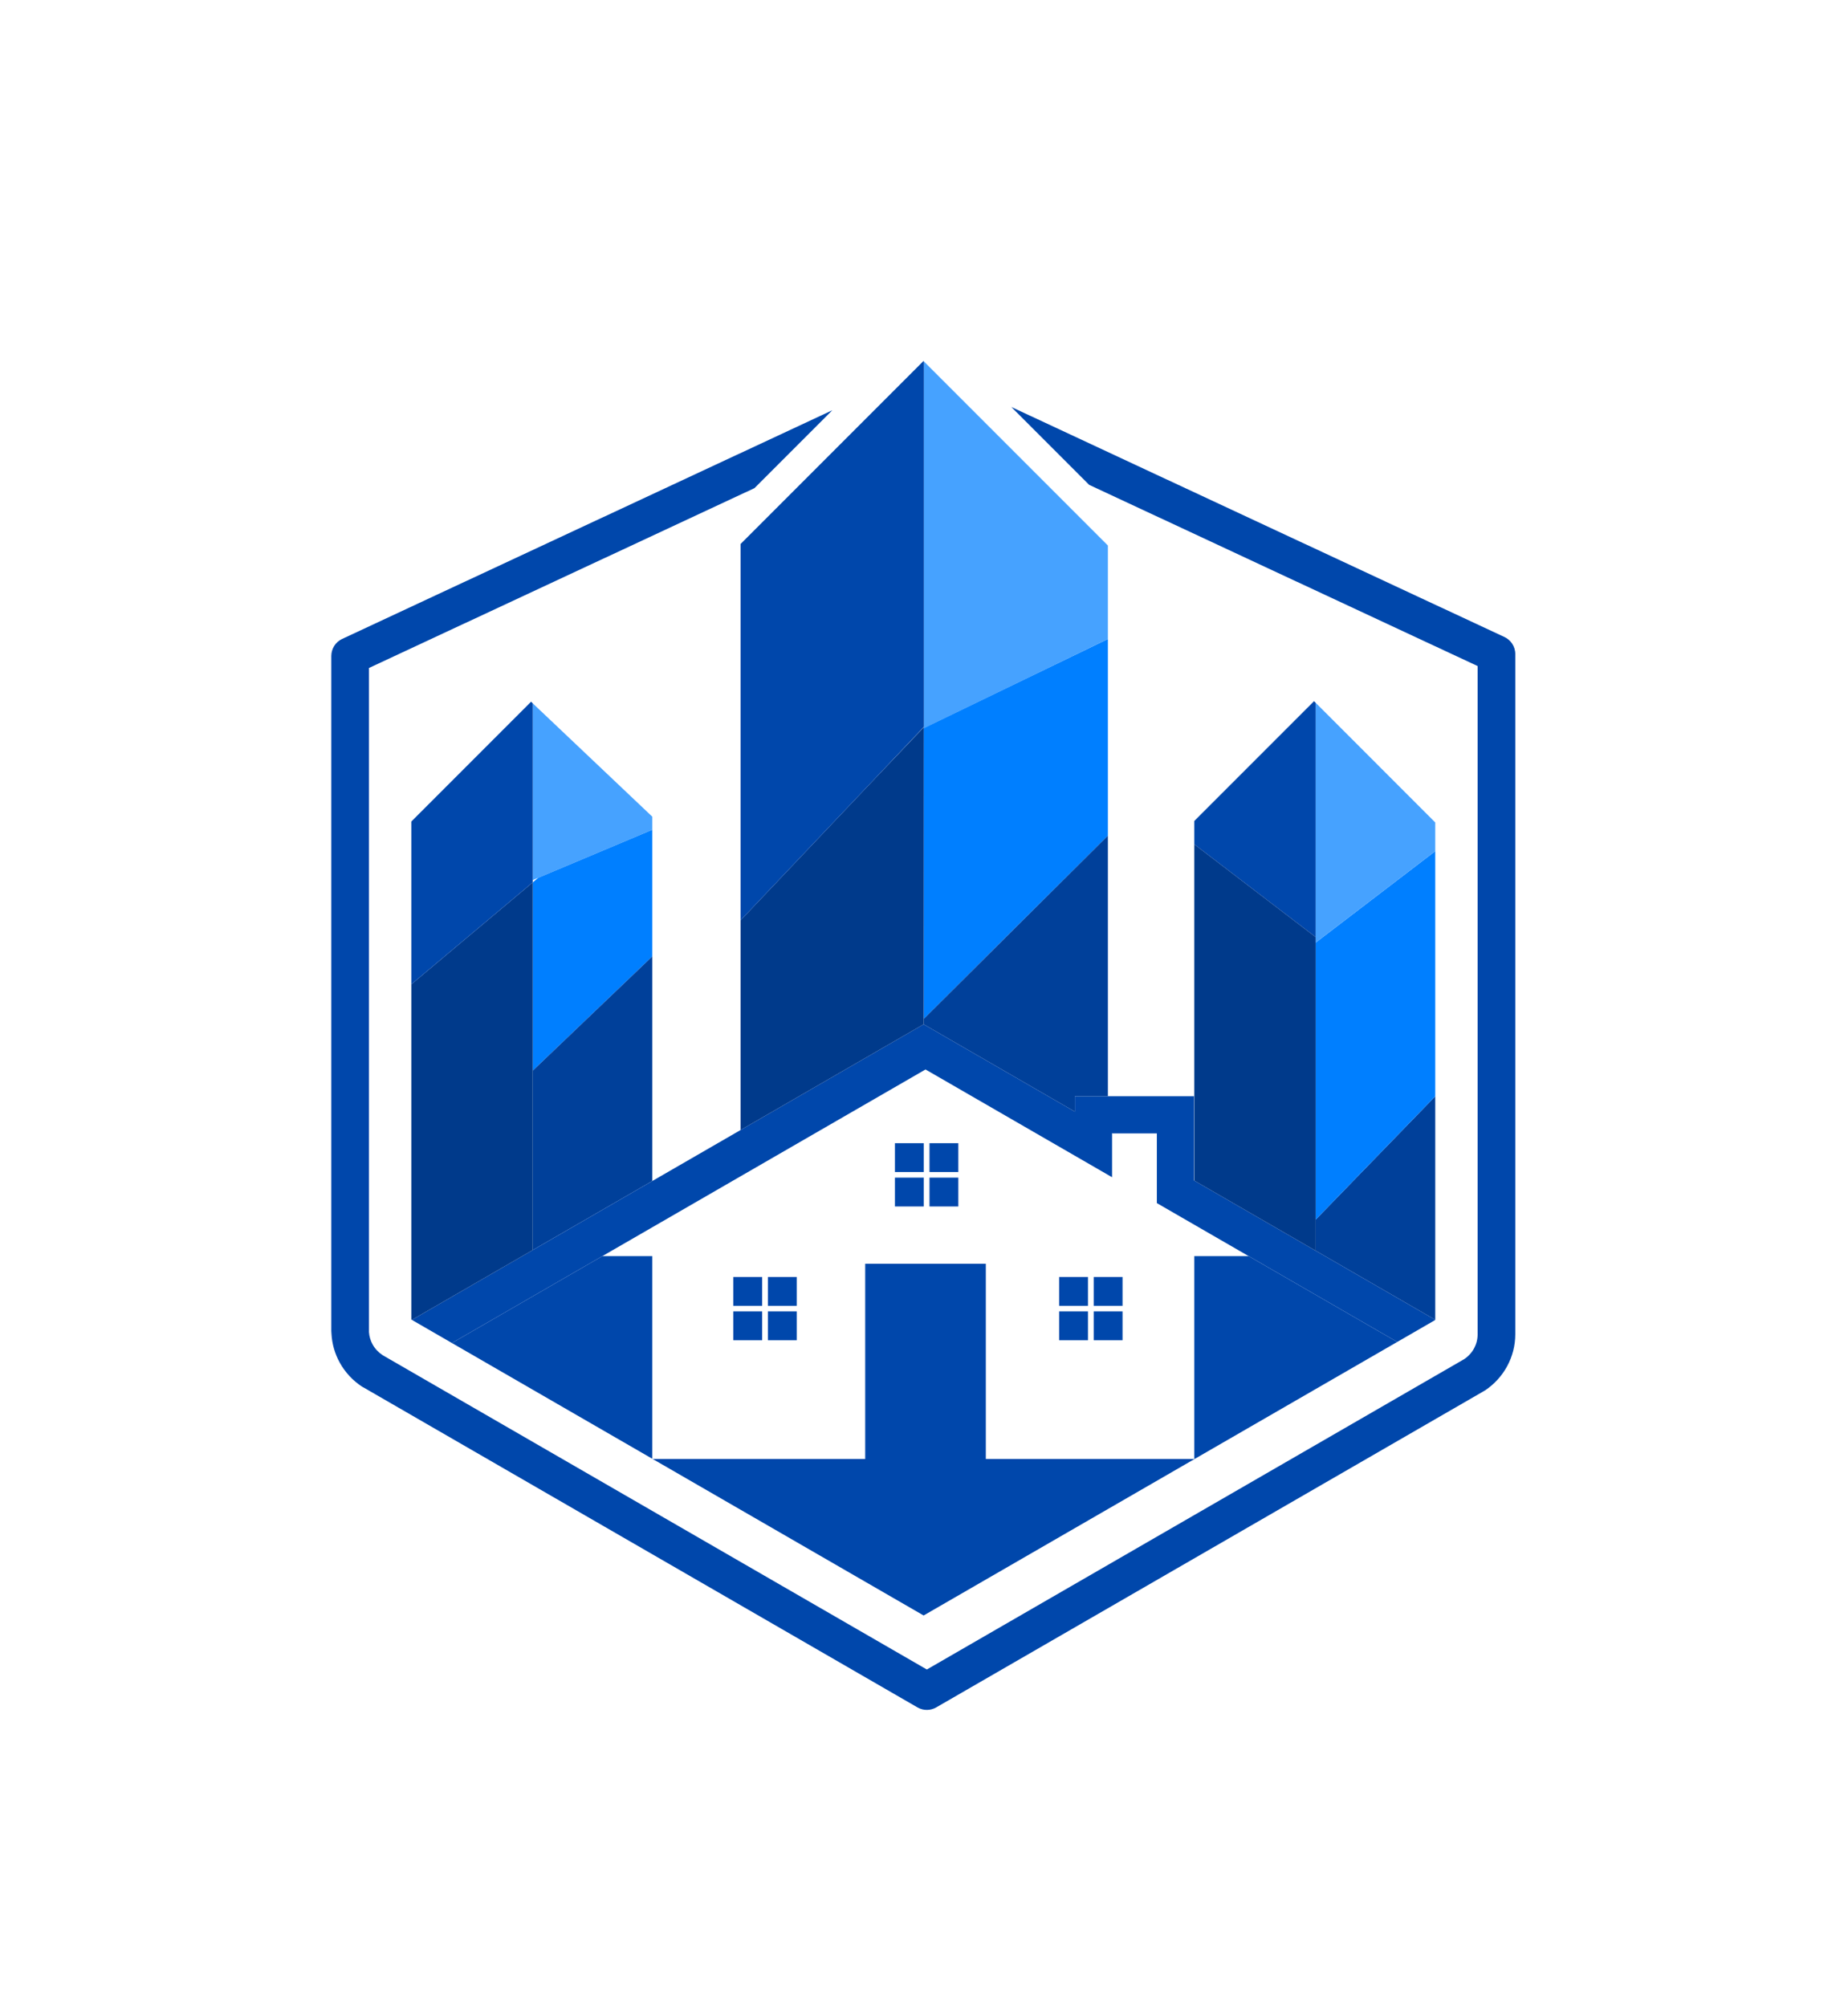 <?xml version="1.0" encoding="UTF-8" standalone="no"?>
<!-- Creator: CorelDRAW 2021 (64-Bit) -->

<svg
   xml:space="preserve"
   width="3.599in"
   height="3.907in"
   version="1.1"
   style="shape-rendering:geometricPrecision; text-rendering:geometricPrecision; image-rendering:optimizeQuality; fill-rule:evenodd; clip-rule:evenodd"
   viewBox="0 0 3610.49 3918.74"
   id="svg19"
   sodipodi:docname="logo design Bluestone 2.svg"
   inkscape:version="1.4.2 (f4327f4, 2025-05-13)"
   xmlns:inkscape="http://www.inkscape.org/namespaces/inkscape"
   xmlns:sodipodi="http://sodipodi.sourceforge.net/DTD/sodipodi-0.dtd"
   xmlns="http://www.w3.org/2000/svg"
   xmlns:svg="http://www.w3.org/2000/svg"><sodipodi:namedview
   id="namedview19"
   pagecolor="#ffffff"
   bordercolor="#000000"
   borderopacity="0.25"
   inkscape:showpageshadow="2"
   inkscape:pageopacity="0.0"
   inkscape:pagecheckerboard="0"
   inkscape:deskcolor="#d1d1d1"
   inkscape:document-units="in"
   showgrid="false"
   inkscape:zoom="2.1518237"
   inkscape:cx="172.87661"
   inkscape:cy="187.51536"
   inkscape:window-width="1920"
   inkscape:window-height="1009"
   inkscape:window-x="1912"
   inkscape:window-y="-8"
   inkscape:window-maximized="1"
   inkscape:current-layer="g19" />
 <defs
   id="defs1">
  <style
   type="text/css"
   id="style1">
   <![CDATA[
    .fil5 {fill:#003A8B}
    .fil4 {fill:#00409A}
    .fil3 {fill:#0047AB}
    .fil2 {fill:#007FFF}
    .fil1 {fill:#46A2FF}
    .fil8 {fill:black;fill-rule:nonzero}
    .fil0 {fill:#0047AB;fill-rule:nonzero}
    .fil7 {fill:#0047AB;fill-rule:nonzero}
    .fil6 {fill:#007FFF;fill-rule:nonzero}
   ]]>
  </style>
 </defs>
 <g
   id="Layer_x0020_1"
   inkscape:label="Layer 1">
  <g
   id="_2351498580352">
   <g
   id="g17">
    <path
   class="fil0"
   d="M2886.87 2605.2l0 -1304.8 -758.94 -353.9 -152.07 -152.07 962.18 448.67c13.17,5.6 22.42,18.66 22.42,33.88l0 1328.23c0,22.41 -5.7,43.61 -15.74,62.26 -10.34,19.2 -25.34,35.58 -43.49,47.64l-0.04 -0.07c-0.64,0.42 -1.3,0.83 -1.97,1.22l-1069.64 617.56c-11.01,6.56 -25.14,7.14 -37.03,0.3l-1080.97 -624.1c-1.5,-0.71 -2.97,-1.53 -4.39,-2.46 -17.86,-11.69 -32.76,-27.69 -43.27,-46.56 -9.53,-17.12 -15.35,-36.6 -16.36,-57.35 -0.18,-1.48 -0.28,-2.99 -0.28,-4.52l0 -1318.41c0.02,-13.85 7.89,-27.11 21.27,-33.34l957.55 -446.51 -152.07 152.07 -753.16 351.21 0 1294.98c0,0.58 -0.02,1.16 -0.04,1.73 0.55,8.82 3.1,17.13 7.2,24.5 4.6,8.27 11.29,15.37 19.41,20.69l0.76 0.51 1062.61 613.5 1049.91 -606.16 -0.01 -0.01c8.07,-5.37 14.75,-12.65 19.35,-21.2 4.36,-8.09 6.83,-17.44 6.83,-27.48z"
   id="path1" />
    <polygon
   class="fil1"
   points="1040.84,1373.23 1040.84,1681.99 1040.84,1688.45 1040.84,1718.4 1051.55,1713.89 1061.92,1709.53 1274.41,1620.14 1274.41,1594.57 1274.25,1594.41 "
   id="polygon1" />
    <polygon
   class="fil2"
   points="1040.84,1722.88 1040.84,2090.57 1274.41,1867.46 1274.41,1620.14 1061.92,1709.53 1051.55,1713.89 "
   id="polygon2" />
    <path
   class="fil3"
   d="M1748.45 2232.22l56.32 0 0 56.32 -56.32 0 0 -56.32zm123.87 0l-56.32 0 0 56.32 56.32 0 0 -56.32zm-56.32 67.27l56.32 0 0 56.32 -56.32 0 0 -56.32zm-11.24 0l-56.32 0 0 56.32 56.32 0 0 -56.32z"
   id="path2" />
    <path
   class="fil3"
   d="M2069.27 2493.48l56.32 0 0 56.32 -56.32 0 0 -56.32zm123.87 0l-56.32 0 0 56.32 56.32 0 0 -56.32zm-56.32 67.27l56.32 0 0 56.32 -56.32 0 0 -56.32zm-11.24 0l-56.32 0 0 56.32 56.32 0 0 -56.32z"
   id="path3" />
    <path
   class="fil3"
   d="M1432.71 2493.48l56.32 0 0 56.32 -56.32 0 0 -56.32zm123.87 0l-56.32 0 0 56.32 56.32 0 0 -56.32zm-56.32 67.27l56.32 0 0 56.32 -56.32 0 0 -56.32zm-11.23 0l-56.32 0 0 56.32 56.32 0 0 -56.32z"
   id="path4" />
    <polygon
   class="fil4"
   points="1040.84,2440.92 1066.65,2426.02 1274.41,2306.07 1274.41,1867.46 1040.84,2090.57 1040.84,2426.02 "
   id="polygon4" />
    <path
   class="fil3"
   d="M2333.31 2305.31l-0.52 -0.3 0 -91.91 0 -72.63 -72.62 0 -87.5 0 -8.16 0 -64.47 0 0 30.16 -217.27 -125.44 -77.78 -44.91 -0.47 -0.27 -74.57 43.06 -283.09 163.44 -172.44 99.56 -207.76 119.95 -25.81 14.9 -236.19 136.37 78.25 45.18 157.94 -91.19 182.31 -105.26 51.26 -29.59 172.44 -99.56 358.14 -206.77 3.2 -1.85 291.85 168.5 64.47 37.23 8.16 4.71 0 -85.57 0 -0.54 0.93 0.54 86.57 0 0 49.98 0 86.11c59.69,34.46 74.03,42.74 133.06,76.82l177.29 102.35 159.29 91.97 74.27 -42.88 0 -0.35 -233.56 -134.85 -28.13 -16.24 -209.07 -120.71z"
   id="path5" />
    <path
   class="fil3"
   d="M1040.84 2531.28l-157.94 91.19 157.94 91.18 233.56 134.85 0 -395.74 -97.57 0 -135.99 78.51zm885.18 317.68l0 -381.26 -235.66 0 0 381.26 -415.17 0 415.17 239.7 114.15 65.91 121.51 -70.15 407.29 -235.15 237.21 -136.95 159.29 -91.96 -159.29 -91.97 -130.97 -75.61 -106.24 0 0 396.19 -407.29 0z"
   id="path6" />
    <polygon
   class="fil5"
   points="1040.84,1722.88 803.64,1921.92 803.64,2426.02 803.64,2576.7 804.65,2577.28 1040.84,2440.92 1040.84,2426.02 1040.84,2090.57 "
   id="polygon6" />
    <polygon
   class="fil3"
   points="803.64,1609.31 803.64,1921.92 1040.84,1722.88 1040.84,1718.4 1040.84,1688.45 1040.84,1681.99 1040.84,1373.23 1037.61,1370 858.4,1549.21 803.64,1603.98 "
   id="polygon7" />
    <polygon
   class="fil5"
   points="1446.85,1796.99 1446.85,2206.51 1729.94,2043.07 1779.8,2014.28 1804.81,1999.82 1805.03,1419.66 1700.94,1528.99 "
   id="polygon8" />
    <polygon
   class="fil2"
   points="2164.51,1247.55 1804.99,1421.28 1804.99,1989.22 2164.51,1631.6 "
   id="polygon9" />
    <polygon
   class="fil1"
   points="1810.84,1419.08 2164.51,1247.55 2164.51,1065.41 2164.51,1065.01 1804.99,705.49 1804.99,1419.25 1804.99,1421.92 "
   id="polygon10" />
    <polygon
   class="fil4"
   points="2164.51,1631.6 1804.99,1989.22 1804.99,1999.74 1804.99,2000.28 1882.77,2045.19 2100.04,2170.64 2100.04,2140.48 2164.51,2140.48 "
   id="polygon11" />
    <polygon
   class="fil3"
   points="1800.28,1424.21 1804.99,1419.25 1804.99,705.49 1804.19,704.69 1446.85,1062.03 1446.85,1796.99 1700.94,1528.99 "
   id="polygon12" />
    <polygon
   class="fil4"
   points="2804.08,2140.66 2570.52,2381.47 2570.52,2426.02 2570.52,2442.26 2804.08,2577.11 "
   id="polygon13" />
    <polygon
   class="fil2"
   points="2570.52,2381.47 2804.08,2140.66 2804.08,1661.89 2577.46,1835.1 2570.52,1840.41 2570.52,1845.53 "
   id="polygon14" />
    <polygon
   class="fil3"
   points="2333.31,1648.5 2570.52,1829.8 2570.52,1372.24 2567.29,1369.01 2333.31,1602.99 "
   id="polygon15" />
    <polygon
   class="fil5"
   points="2570.52,1829.8 2333.31,1648.5 2333.31,2305.31 2570.52,2442.26 2570.52,1845.53 2570.52,1840.41 "
   id="polygon16" />
    <polygon
   class="fil1"
   points="2570.52,1372.24 2570.52,1840.44 2577.46,1835.1 2804.08,1661.89 2804.08,1605.81 "
   id="polygon17" />
   </g>
   <g
   id="g19">
    <g
   id="g18">
     
     
    </g>
    
   </g>
  </g>
 </g>
</svg>
